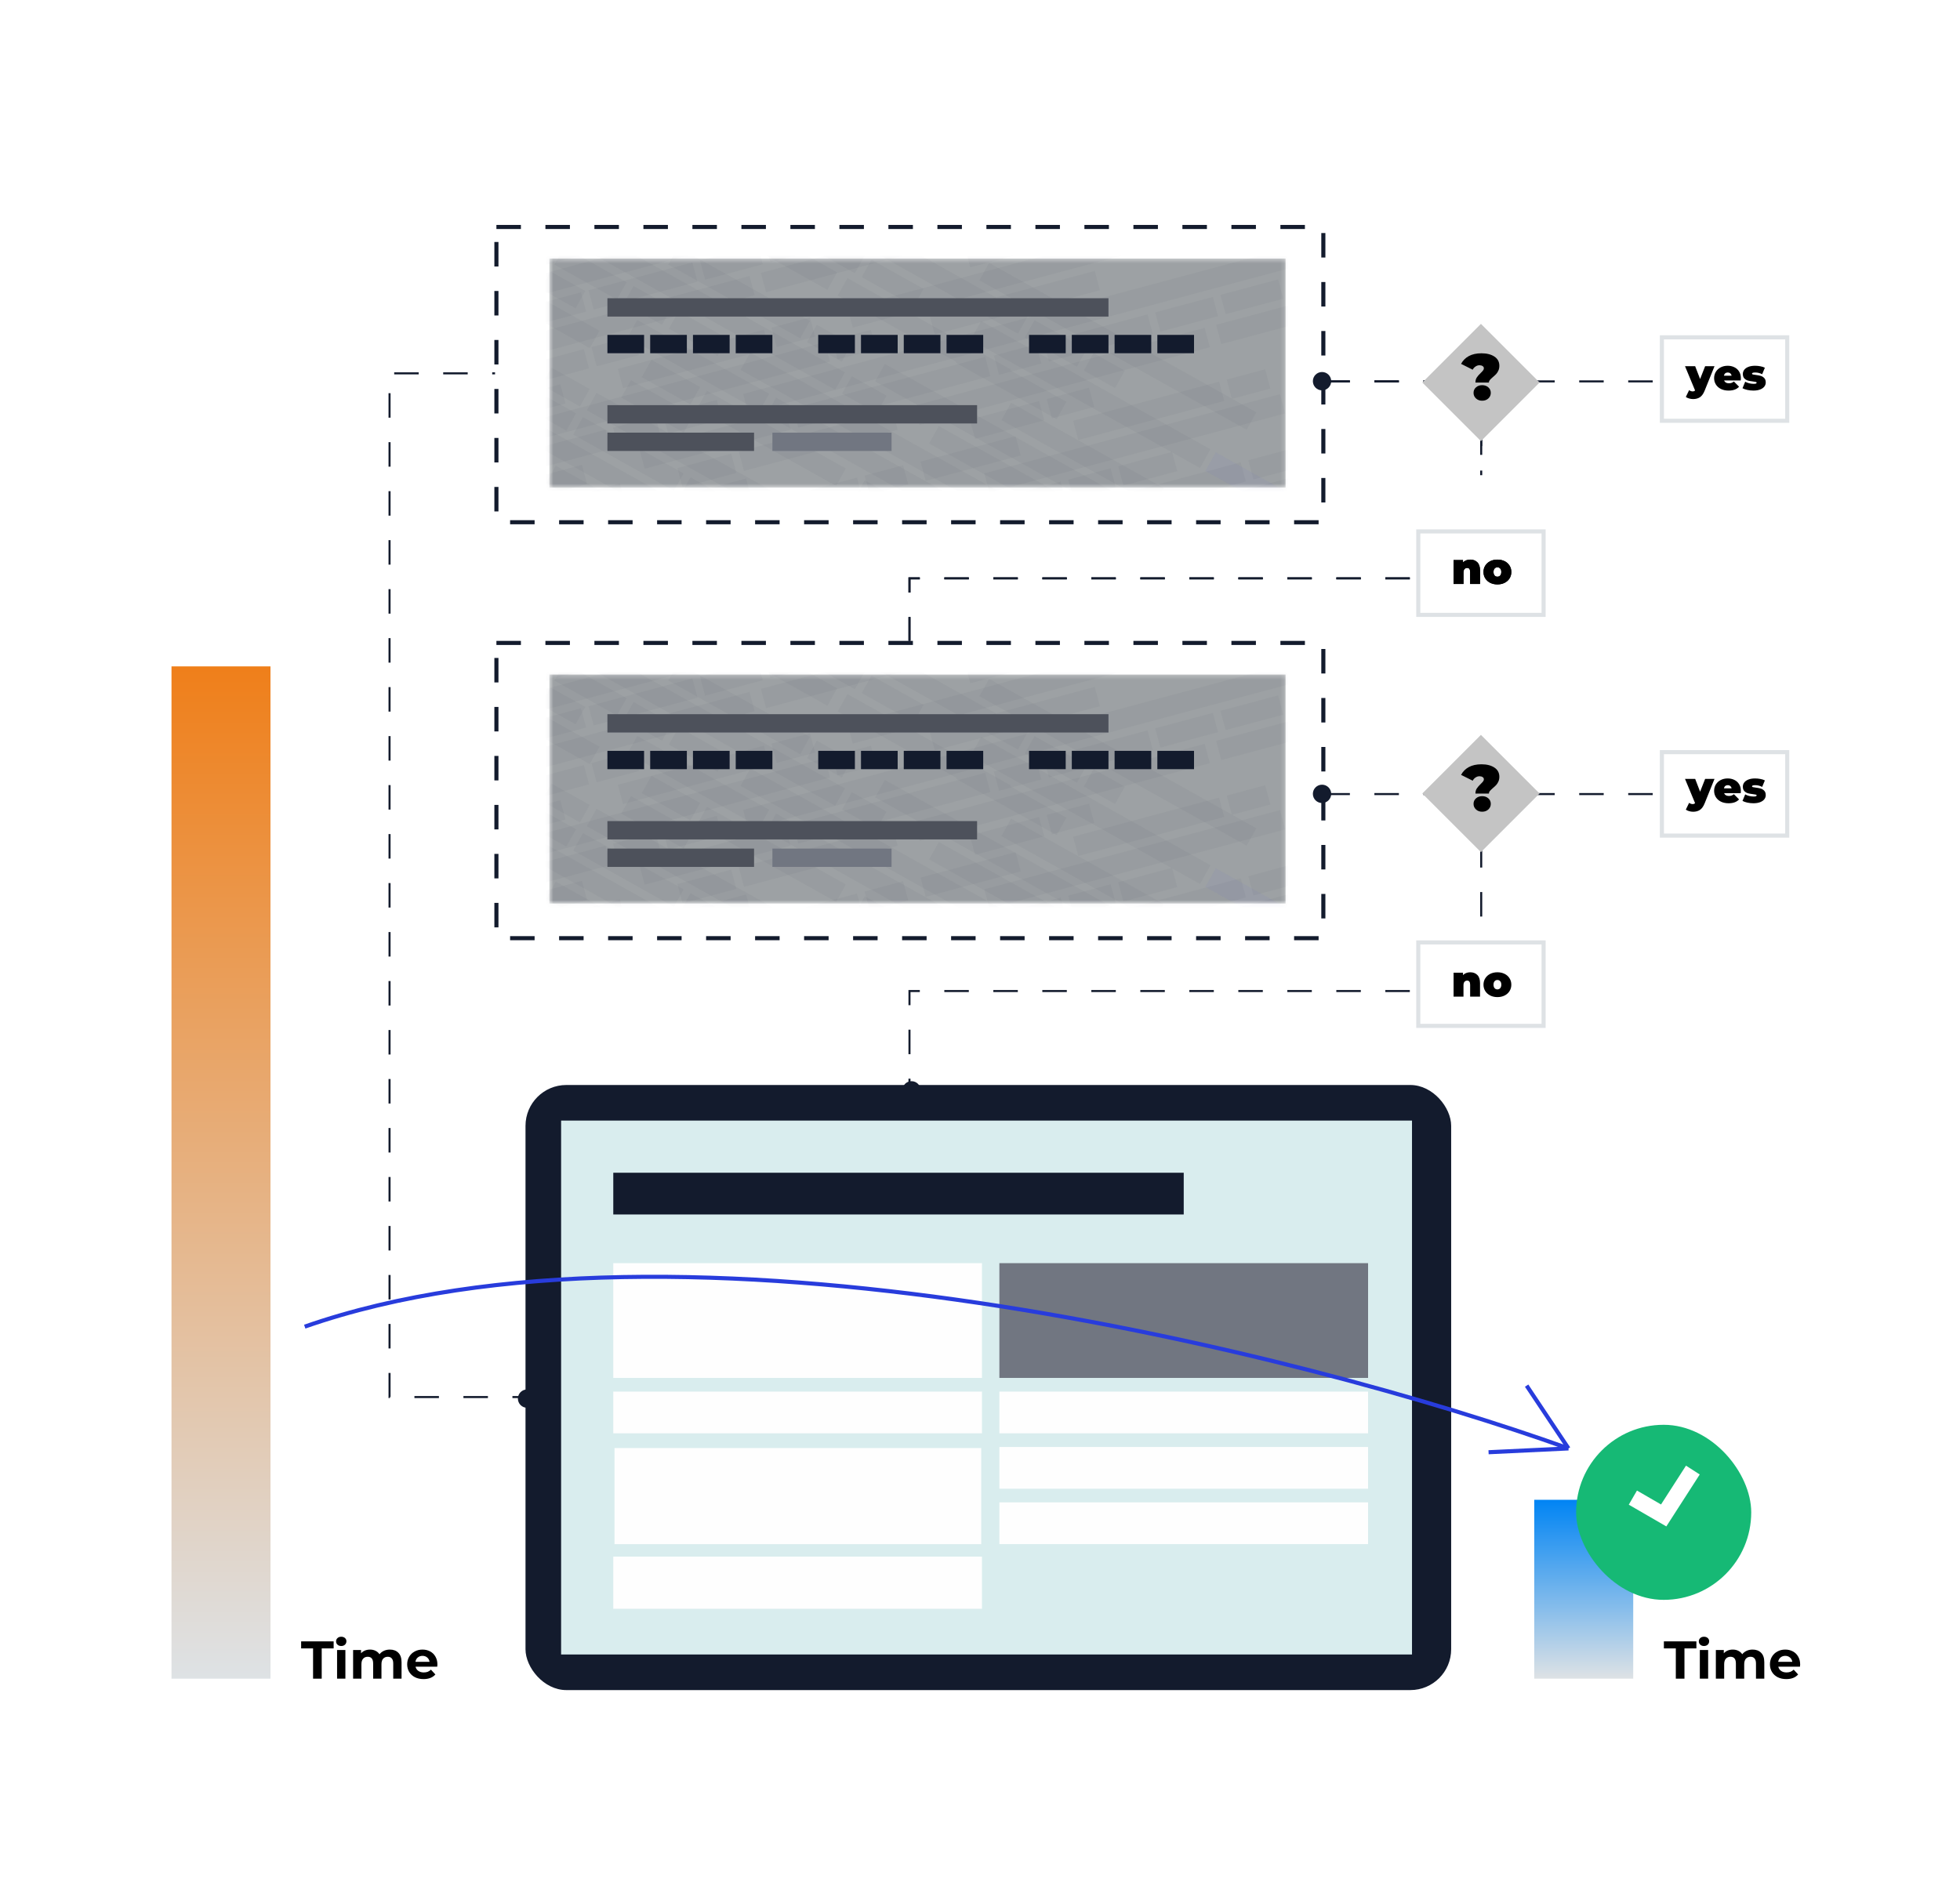 <svg width="480" height="460" viewBox="0 0 480 460" fill="none" xmlns="http://www.w3.org/2000/svg">
<rect x="42" y="163.235" width="24.238" height="247.968" fill="url(#paint0_linear)"/>
<path d="M76.671 403.791H73.748V402.068H81.709V403.791H78.786V411.204H76.671V403.791Z" fill="black"/>
<path d="M82.55 404.182H84.586V411.204H82.55V404.182ZM83.568 403.203C83.194 403.203 82.889 403.095 82.655 402.877C82.42 402.66 82.302 402.39 82.302 402.068C82.302 401.746 82.42 401.476 82.655 401.259C82.889 401.041 83.194 400.933 83.568 400.933C83.942 400.933 84.247 401.037 84.482 401.246C84.717 401.455 84.834 401.716 84.834 402.029C84.834 402.368 84.717 402.651 84.482 402.877C84.247 403.095 83.942 403.203 83.568 403.203Z" fill="black"/>
<path d="M95.468 404.078C96.347 404.078 97.043 404.339 97.556 404.861C98.078 405.374 98.339 406.149 98.339 407.184V411.204H96.303V407.497C96.303 406.94 96.186 406.527 95.951 406.257C95.725 405.979 95.398 405.84 94.972 405.84C94.493 405.84 94.115 405.996 93.836 406.31C93.558 406.614 93.419 407.071 93.419 407.68V411.204H91.383V407.497C91.383 406.392 90.939 405.84 90.052 405.84C89.582 405.84 89.208 405.996 88.929 406.31C88.651 406.614 88.512 407.071 88.512 407.68V411.204H86.476V404.182H88.42V404.991C88.681 404.696 88.999 404.469 89.373 404.313C89.756 404.156 90.174 404.078 90.626 404.078C91.122 404.078 91.57 404.178 91.97 404.378C92.37 404.569 92.692 404.852 92.936 405.226C93.223 404.861 93.584 404.578 94.019 404.378C94.463 404.178 94.946 404.078 95.468 404.078Z" fill="black"/>
<path d="M107.118 407.719C107.118 407.745 107.105 407.928 107.079 408.267H101.767C101.863 408.702 102.089 409.046 102.446 409.298C102.803 409.551 103.246 409.677 103.777 409.677C104.143 409.677 104.465 409.625 104.743 409.52C105.03 409.407 105.295 409.233 105.539 408.998L106.622 410.173C105.961 410.93 104.995 411.308 103.725 411.308C102.933 411.308 102.233 411.156 101.624 410.851C101.015 410.538 100.545 410.107 100.214 409.559C99.884 409.011 99.718 408.389 99.718 407.693C99.718 407.006 99.879 406.388 100.201 405.84C100.532 405.283 100.98 404.852 101.545 404.548C102.12 404.235 102.759 404.078 103.464 404.078C104.151 404.078 104.773 404.226 105.33 404.522C105.887 404.817 106.322 405.244 106.635 405.801C106.957 406.349 107.118 406.988 107.118 407.719ZM103.477 405.618C103.016 405.618 102.629 405.748 102.315 406.009C102.002 406.27 101.811 406.627 101.741 407.08H105.2C105.13 406.636 104.939 406.284 104.625 406.022C104.312 405.753 103.929 405.618 103.477 405.618Z" fill="black"/>
<rect x="375.734" y="367.389" width="24.238" height="43.814" fill="url(#paint1_linear)"/>
<g filter="url(#filter0_d)">
<rect x="385.99" y="345.016" width="42.882" height="42.882" rx="21.441" fill="#16B975"/>
</g>
<path d="M399.887 366.853L407.431 371.221L414.578 360.104" stroke="white" stroke-width="4"/>
<path d="M410.406 403.79H407.482V402.067H415.444V403.79H412.52V411.203H410.406V403.79Z" fill="black"/>
<path d="M416.285 404.181H418.321V411.203H416.285V404.181ZM417.303 403.203C416.928 403.203 416.624 403.094 416.389 402.876C416.154 402.659 416.037 402.389 416.037 402.067C416.037 401.745 416.154 401.475 416.389 401.258C416.624 401.04 416.928 400.932 417.303 400.932C417.677 400.932 417.981 401.036 418.216 401.245C418.451 401.454 418.568 401.715 418.568 402.028C418.568 402.367 418.451 402.65 418.216 402.876C417.981 403.094 417.677 403.203 417.303 403.203Z" fill="black"/>
<path d="M429.202 404.077C430.081 404.077 430.777 404.338 431.29 404.86C431.812 405.373 432.073 406.148 432.073 407.183V411.203H430.037V407.496C430.037 406.939 429.92 406.526 429.685 406.256C429.459 405.978 429.133 405.839 428.706 405.839C428.228 405.839 427.849 405.995 427.571 406.309C427.292 406.613 427.153 407.07 427.153 407.679V411.203H425.117V407.496C425.117 406.391 424.673 405.839 423.786 405.839C423.316 405.839 422.942 405.995 422.664 406.309C422.385 406.613 422.246 407.07 422.246 407.679V411.203H420.21V404.181H422.155V404.99C422.416 404.695 422.733 404.468 423.107 404.312C423.49 404.155 423.908 404.077 424.36 404.077C424.856 404.077 425.304 404.177 425.705 404.377C426.105 404.569 426.427 404.851 426.67 405.225C426.957 404.86 427.318 404.577 427.754 404.377C428.197 404.177 428.68 404.077 429.202 404.077Z" fill="black"/>
<path d="M440.853 407.718C440.853 407.744 440.84 407.927 440.813 408.266H435.502C435.597 408.701 435.824 409.045 436.18 409.297C436.537 409.55 436.981 409.676 437.512 409.676C437.877 409.676 438.199 409.624 438.477 409.519C438.764 409.406 439.03 409.232 439.273 408.997L440.357 410.172C439.695 410.929 438.73 411.307 437.459 411.307C436.668 411.307 435.967 411.155 435.358 410.85C434.749 410.537 434.279 410.106 433.949 409.558C433.618 409.01 433.453 408.388 433.453 407.692C433.453 407.005 433.614 406.387 433.936 405.839C434.266 405.282 434.714 404.851 435.28 404.547C435.854 404.234 436.494 404.077 437.198 404.077C437.886 404.077 438.508 404.225 439.065 404.521C439.621 404.816 440.056 405.243 440.37 405.8C440.692 406.348 440.853 406.987 440.853 407.718ZM437.211 405.617C436.75 405.617 436.363 405.747 436.05 406.008C435.737 406.269 435.545 406.626 435.476 407.079H438.934C438.864 406.635 438.673 406.283 438.36 406.022C438.047 405.752 437.664 405.617 437.211 405.617Z" fill="black"/>
<rect x="128.695" y="265.778" width="226.692" height="148.222" rx="10" fill="#131B2D"/>
<rect x="137.414" y="274.496" width="208.382" height="130.784" fill="#D9EDEE"/>
<rect x="150.191" y="287.273" width="139.7" height="10.222" fill="#131B2D"/>
<rect x="150.191" y="309.422" width="90.294" height="28.11" fill="#FEFEFE"/>
<rect x="150.191" y="340.881" width="90.294" height="10.222" fill="#FEFEFE"/>
<rect x="150.494" y="354.712" width="89.805" height="23.541" fill="#FEFEFE"/>
<rect x="150.191" y="381.306" width="90.294" height="12.777" fill="#FEFEFE"/>
<rect x="244.746" y="340.881" width="90.294" height="10.222" fill="#FEFEFE"/>
<rect x="244.746" y="354.449" width="90.294" height="10.222" fill="#FEFEFE"/>
<rect x="244.746" y="368.018" width="90.294" height="10.222" fill="#FEFEFE"/>
<rect x="244.746" y="309.422" width="90.294" height="28.11" fill="#717681"/>
<path d="M74.627 324.973C166.357 292.905 319.177 331.499 384.121 354.804M384.121 354.804L373.867 339.422M384.121 354.804L364.545 355.736" stroke="#283CDC"/>
<mask id="mask0" mask-type="alpha" maskUnits="userSpaceOnUse" x="134" y="63" width="181" height="57">
<rect x="134.539" y="63.329" width="180.319" height="56.116" fill="#9DA1A4"/>
</mask>
<g mask="url(#mask0)">
<rect x="134.539" y="63.329" width="180.319" height="56.116" fill="#9DA1A4"/>
<g opacity="0.04">
<rect x="116.174" y="64.497" width="41.864" height="4.868" transform="rotate(-15 116.174 64.497)" fill="#131B2D"/>
<rect x="117.941" y="71.079" width="101.252" height="4.868" transform="rotate(-15 117.941 71.079)" fill="#131B2D"/>
<rect x="124.287" y="83.489" width="61.335" height="4.868" transform="rotate(-15 124.287 83.489)" fill="#131B2D"/>
<rect x="129.578" y="103.237" width="74.965" height="4.868" transform="rotate(-15 129.578 103.237)" fill="#131B2D"/>
<rect x="126.051" y="90.071" width="17.524" height="4.868" transform="rotate(-15 126.051 90.071)" fill="#131B2D"/>
<rect x="131.346" y="109.821" width="17.524" height="4.868" transform="rotate(-15 131.346 109.821)" fill="#131B2D"/>
<rect x="134.873" y="122.986" width="17.524" height="4.868" transform="rotate(-15 134.873 122.986)" fill="#131B2D"/>
<rect x="127.816" y="96.655" width="9.736" height="4.868" transform="rotate(-15 127.816 96.655)" fill="#131B2D"/>
<rect x="133.105" y="116.403" width="9.736" height="4.868" transform="rotate(-15 133.105 116.403)" fill="#131B2D"/>
<rect x="144.861" y="85.032" width="10.709" height="4.868" transform="rotate(-15 144.861 85.032)" fill="#131B2D"/>
<rect x="150.15" y="104.781" width="10.709" height="4.868" transform="rotate(-15 150.15 104.781)" fill="#131B2D"/>
<rect x="151.326" y="90.356" width="36.996" height="4.868" transform="rotate(-15 151.326 90.356)" fill="#131B2D"/>
<rect x="161.91" y="129.852" width="49.652" height="4.868" transform="rotate(-15 161.91 129.852)" fill="#131B2D"/>
<rect x="156.619" y="110.104" width="36.996" height="4.868" transform="rotate(-15 156.619 110.104)" fill="#131B2D"/>
<rect x="188.945" y="80.275" width="9.736" height="4.868" transform="rotate(-15 188.945 80.275)" fill="#131B2D"/>
<rect x="211.752" y="116.497" width="9.736" height="4.868" transform="rotate(-15 211.752 116.497)" fill="#131B2D"/>
<rect x="203.871" y="83.331" width="9.736" height="4.868" transform="rotate(-15 203.871 83.331)" fill="#131B2D"/>
<rect x="165.787" y="121.758" width="17.524" height="4.868" transform="rotate(-15 165.787 121.758)" fill="#131B2D"/>
<rect x="194.234" y="100.024" width="48.679" height="4.868" transform="rotate(-15 194.234 100.024)" fill="#131B2D"/>
<rect x="162.377" y="101.505" width="13.63" height="4.868" transform="rotate(-15 162.377 101.505)" fill="#131B2D"/>
<rect x="165.904" y="114.67" width="13.63" height="4.868" transform="rotate(-15 165.904 114.67)" fill="#131B2D"/>
<rect x="180.951" y="110.638" width="38.943" height="4.868" transform="rotate(-15 180.951 110.638)" fill="#131B2D"/>
<rect x="186.354" y="66.858" width="45.758" height="4.868" transform="rotate(-15 186.354 66.858)" fill="#131B2D"/>
<rect x="131.93" y="74.387" width="10.709" height="4.868" transform="rotate(-15 131.93 74.387)" fill="#131B2D"/>
<rect x="144.152" y="71.111" width="26.287" height="4.868" transform="rotate(-15 144.152 71.111)" fill="#131B2D"/>
<rect x="171.426" y="63.804" width="14.604" height="4.868" transform="rotate(-15 171.426 63.804)" fill="#131B2D"/>
<rect x="187.414" y="59.52" width="14.604" height="4.868" transform="rotate(-15 187.414 59.52)" fill="#131B2D"/>
<rect x="227.66" y="77.216" width="41.864" height="4.868" transform="rotate(-15 227.66 77.216)" fill="#131B2D"/>
<rect x="182.006" y="96.505" width="150.348" height="4.868" transform="rotate(-15 182.006 96.505)" fill="#131B2D"/>
<rect x="223.922" y="99.384" width="73.608" height="4.868" transform="rotate(-15 223.922 99.384)" fill="#131B2D"/>
<rect x="241.066" y="115.957" width="74.965" height="4.868" transform="rotate(-15 241.066 115.957)" fill="#131B2D"/>
<rect x="237.537" y="102.791" width="17.524" height="4.868" transform="rotate(-15 237.537 102.791)" fill="#131B2D"/>
<rect x="242.83" y="122.54" width="17.524" height="4.868" transform="rotate(-15 242.83 122.54)" fill="#131B2D"/>
<rect x="225.449" y="113.086" width="24.079" height="4.868" transform="rotate(-15 225.449 113.086)" fill="#131B2D"/>
<rect x="256.348" y="97.751" width="10.709" height="4.868" transform="rotate(-15 256.348 97.751)" fill="#131B2D"/>
<rect x="261.641" y="117.5" width="10.709" height="4.868" transform="rotate(-15 261.641 117.5)" fill="#131B2D"/>
<rect x="262.811" y="103.075" width="36.996" height="4.868" transform="rotate(-15 262.811 103.075)" fill="#131B2D"/>
<rect x="268.105" y="122.823" width="36.996" height="4.868" transform="rotate(-15 268.105 122.823)" fill="#131B2D"/>
<rect x="300.43" y="92.995" width="9.736" height="4.868" transform="rotate(-15 300.43 92.995)" fill="#131B2D"/>
<rect x="305.721" y="112.743" width="48.679" height="4.868" transform="rotate(-15 305.721 112.743)" fill="#131B2D"/>
<rect x="273.865" y="114.225" width="13.63" height="4.868" transform="rotate(-15 273.865 114.225)" fill="#131B2D"/>
<rect x="292.438" y="123.357" width="38.943" height="4.868" transform="rotate(-15 292.438 123.357)" fill="#131B2D"/>
<rect x="297.844" y="79.578" width="45.758" height="4.868" transform="rotate(-15 297.844 79.578)" fill="#131B2D"/>
<rect x="243.416" y="87.106" width="10.709" height="4.868" transform="rotate(-15 243.416 87.106)" fill="#131B2D"/>
<rect x="255.641" y="83.83" width="26.287" height="4.868" transform="rotate(-15 255.641 83.83)" fill="#131B2D"/>
<rect x="282.91" y="76.523" width="14.604" height="4.868" transform="rotate(-15 282.91 76.523)" fill="#131B2D"/>
<rect x="298.898" y="72.239" width="14.604" height="4.868" transform="rotate(-15 298.898 72.239)" fill="#131B2D"/>
<rect x="236.359" y="60.774" width="42.837" height="4.868" transform="rotate(-15 236.359 60.774)" fill="#131B2D"/>
<rect x="207.578" y="75.54" width="68.617" height="4.868" transform="rotate(-15 207.578 75.54)" fill="#131B2D"/>
</g>
<g opacity="0.04">
<rect x="155.572" y="23.456" width="101.252" height="4.868" transform="rotate(29.221 155.572 23.456)" fill="#131B2D"/>
<rect x="151.463" y="36.778" width="61.335" height="4.868" transform="rotate(29.221 151.463 36.778)" fill="#131B2D"/>
<rect x="141.48" y="54.621" width="74.965" height="4.868" transform="rotate(29.221 141.48 54.621)" fill="#131B2D"/>
<rect x="118.195" y="96.256" width="85.675" height="4.868" transform="rotate(29.221 118.195 96.256)" fill="#131B2D"/>
<rect x="138.156" y="60.57" width="17.524" height="4.868" transform="rotate(29.221 138.156 60.57)" fill="#131B2D"/>
<rect x="131.506" y="72.464" width="17.524" height="4.868" transform="rotate(29.221 131.506 72.464)" fill="#131B2D"/>
<rect x="134.83" y="66.517" width="9.736" height="4.868" transform="rotate(29.221 134.83 66.517)" fill="#131B2D"/>
<rect x="155.152" y="70.076" width="10.709" height="4.868" transform="rotate(29.221 155.152 70.076)" fill="#131B2D"/>
<rect x="135.047" y="90.064" width="10.709" height="4.868" transform="rotate(29.221 135.047 90.064)" fill="#131B2D"/>
<rect x="131.721" y="96.013" width="10.709" height="4.868" transform="rotate(29.221 131.721 96.013)" fill="#131B2D"/>
<rect x="166.055" y="60.556" width="36.996" height="4.868" transform="rotate(29.221 166.055 60.556)" fill="#131B2D"/>
<rect x="146.094" y="96.243" width="49.652" height="4.868" transform="rotate(29.221 146.094 96.243)" fill="#131B2D"/>
<rect x="142.768" y="102.192" width="28.234" height="4.868" transform="rotate(29.221 142.768 102.192)" fill="#131B2D"/>
<rect x="136.111" y="114.085" width="61.335" height="4.868" transform="rotate(29.221 136.111 114.085)" fill="#131B2D"/>
<rect x="156.074" y="78.399" width="36.996" height="4.868" transform="rotate(29.221 156.074 78.399)" fill="#131B2D"/>
<rect x="200.041" y="79.568" width="9.736" height="4.868" transform="rotate(29.221 200.041 79.568)" fill="#131B2D"/>
<rect x="169.105" y="116.925" width="9.736" height="4.868" transform="rotate(29.221 169.105 116.925)" fill="#131B2D"/>
<rect x="208.611" y="92.168" width="9.736" height="4.868" transform="rotate(29.221 208.611 92.168)" fill="#131B2D"/>
<rect x="154.516" y="93.147" width="17.524" height="4.868" transform="rotate(29.221 154.516 93.147)" fill="#131B2D"/>
<rect x="190.061" y="97.41" width="48.679" height="4.868" transform="rotate(29.221 190.061 97.41)" fill="#131B2D"/>
<rect x="166.197" y="76.255" width="13.63" height="4.868" transform="rotate(29.221 166.197 76.255)" fill="#131B2D"/>
<rect x="159.545" y="88.148" width="13.63" height="4.868" transform="rotate(29.221 159.545 88.148)" fill="#131B2D"/>
<rect x="173.139" y="95.753" width="38.943" height="4.868" transform="rotate(29.221 173.139 95.753)" fill="#131B2D"/>
<rect x="207.543" y="68.146" width="45.758" height="4.868" transform="rotate(29.221 207.543 68.146)" fill="#131B2D"/>
<rect x="198.975" y="55.545" width="14.604" height="4.868" transform="rotate(29.221 198.975 55.545)" fill="#131B2D"/>
<rect x="213.42" y="63.626" width="14.604" height="4.868" transform="rotate(29.221 213.42 63.626)" fill="#131B2D"/>
<rect x="242.242" y="64.411" width="74.965" height="4.868" transform="rotate(29.221 242.242 64.411)" fill="#131B2D"/>
<rect x="297.74" y="110.794" width="43.396" height="5.237" transform="rotate(29.221 297.74 110.794)" fill="#283CDC"/>
<rect x="240.277" y="78.651" width="64.346" height="5.237" transform="rotate(29.221 240.277 78.651)" fill="#131B2D"/>
<rect x="236.508" y="84.632" width="28.234" height="4.868" transform="rotate(29.221 236.508 84.632)" fill="#131B2D"/>
<rect x="229.924" y="104.376" width="41.864" height="4.868" transform="rotate(29.221 229.924 104.376)" fill="#131B2D"/>
<rect x="183.752" y="86.356" width="150.348" height="4.868" transform="rotate(29.221 183.752 86.356)" fill="#131B2D"/>
<rect x="211.785" y="117.654" width="73.608" height="4.868" transform="rotate(29.221 211.785 117.654)" fill="#131B2D"/>
<rect x="247.623" y="98.659" width="42.837" height="4.868" transform="rotate(29.221 247.623 98.659)" fill="#131B2D"/>
<rect x="216.703" y="89.17" width="68.617" height="4.868" transform="rotate(29.221 216.703 89.17)" fill="#131B2D"/>
<rect x="238.916" y="70.36" width="14.604" height="4.868" transform="rotate(29.221 238.916 70.36)" fill="#131B2D"/>
<rect x="253.357" y="78.439" width="14.604" height="4.868" transform="rotate(29.221 253.357 78.439)" fill="#131B2D"/>
<rect x="267.803" y="86.519" width="8.762" height="4.868" transform="rotate(29.221 267.803 86.519)" fill="#131B2D"/>
</g>
<rect x="148.754" y="73.056" width="122.707" height="4.489" fill="#4D515B"/>
<rect x="148.754" y="99.243" width="90.534" height="4.489" fill="#4D515B"/>
<rect x="148.754" y="105.978" width="35.914" height="4.489" fill="#4D515B"/>
<rect x="189.158" y="105.978" width="29.18" height="4.489" fill="#717681"/>
<rect x="148.754" y="82.035" width="8.979" height="4.489" fill="#131B2D"/>
<rect x="159.23" y="82.035" width="8.979" height="4.489" fill="#131B2D"/>
<rect x="169.707" y="82.035" width="8.979" height="4.489" fill="#131B2D"/>
<rect x="180.18" y="82.035" width="8.979" height="4.489" fill="#131B2D"/>
<rect x="200.383" y="82.035" width="8.979" height="4.489" fill="#131B2D"/>
<rect x="210.857" y="82.035" width="8.979" height="4.489" fill="#131B2D"/>
<rect x="221.332" y="82.035" width="8.979" height="4.489" fill="#131B2D"/>
<rect x="231.807" y="82.035" width="8.979" height="4.489" fill="#131B2D"/>
<rect x="252.01" y="82.035" width="8.979" height="4.489" fill="#131B2D"/>
<rect x="262.484" y="82.035" width="8.979" height="4.489" fill="#131B2D"/>
<rect x="272.961" y="82.035" width="8.979" height="4.489" fill="#131B2D"/>
<rect x="283.434" y="82.035" width="8.979" height="4.489" fill="#131B2D"/>
</g>
<mask id="mask1" mask-type="alpha" maskUnits="userSpaceOnUse" x="134" y="165" width="181" height="57">
<rect x="134.539" y="165.22" width="180.319" height="56.116" fill="#9DA1A4"/>
</mask>
<g mask="url(#mask1)">
<rect x="134.539" y="165.22" width="180.319" height="56.116" fill="#9DA1A4"/>
<g opacity="0.04">
<rect x="116.176" y="166.388" width="41.864" height="4.868" transform="rotate(-15 116.176 166.388)" fill="#131B2D"/>
<rect x="117.943" y="172.97" width="101.252" height="4.868" transform="rotate(-15 117.943 172.97)" fill="#131B2D"/>
<rect x="124.289" y="185.38" width="61.335" height="4.868" transform="rotate(-15 124.289 185.38)" fill="#131B2D"/>
<rect x="129.58" y="205.129" width="74.965" height="4.868" transform="rotate(-15 129.58 205.129)" fill="#131B2D"/>
<rect x="126.053" y="191.963" width="17.524" height="4.868" transform="rotate(-15 126.053 191.963)" fill="#131B2D"/>
<rect x="131.348" y="211.712" width="17.524" height="4.868" transform="rotate(-15 131.348 211.712)" fill="#131B2D"/>
<rect x="134.873" y="224.876" width="17.524" height="4.868" transform="rotate(-15 134.873 224.876)" fill="#131B2D"/>
<rect x="127.818" y="198.547" width="9.736" height="4.868" transform="rotate(-15 127.818 198.547)" fill="#131B2D"/>
<rect x="133.107" y="218.294" width="9.736" height="4.868" transform="rotate(-15 133.107 218.294)" fill="#131B2D"/>
<rect x="144.863" y="186.923" width="10.709" height="4.868" transform="rotate(-15 144.863 186.923)" fill="#131B2D"/>
<rect x="150.152" y="206.672" width="10.709" height="4.868" transform="rotate(-15 150.152 206.672)" fill="#131B2D"/>
<rect x="151.328" y="192.247" width="36.996" height="4.868" transform="rotate(-15 151.328 192.247)" fill="#131B2D"/>
<rect x="161.912" y="231.744" width="49.652" height="4.868" transform="rotate(-15 161.912 231.744)" fill="#131B2D"/>
<rect x="156.621" y="211.995" width="36.996" height="4.868" transform="rotate(-15 156.621 211.995)" fill="#131B2D"/>
<rect x="188.947" y="182.167" width="9.736" height="4.868" transform="rotate(-15 188.947 182.167)" fill="#131B2D"/>
<rect x="211.754" y="218.388" width="9.736" height="4.868" transform="rotate(-15 211.754 218.388)" fill="#131B2D"/>
<rect x="203.873" y="185.222" width="9.736" height="4.868" transform="rotate(-15 203.873 185.222)" fill="#131B2D"/>
<rect x="165.789" y="223.649" width="17.524" height="4.868" transform="rotate(-15 165.789 223.649)" fill="#131B2D"/>
<rect x="194.236" y="201.916" width="48.679" height="4.868" transform="rotate(-15 194.236 201.916)" fill="#131B2D"/>
<rect x="162.379" y="203.397" width="13.63" height="4.868" transform="rotate(-15 162.379 203.397)" fill="#131B2D"/>
<rect x="165.906" y="216.561" width="13.63" height="4.868" transform="rotate(-15 165.906 216.561)" fill="#131B2D"/>
<rect x="180.953" y="212.53" width="38.943" height="4.868" transform="rotate(-15 180.953 212.53)" fill="#131B2D"/>
<rect x="186.355" y="168.75" width="45.758" height="4.868" transform="rotate(-15 186.355 168.75)" fill="#131B2D"/>
<rect x="131.93" y="176.278" width="10.709" height="4.868" transform="rotate(-15 131.93 176.278)" fill="#131B2D"/>
<rect x="144.154" y="173.002" width="26.287" height="4.868" transform="rotate(-15 144.154 173.002)" fill="#131B2D"/>
<rect x="171.428" y="165.695" width="14.604" height="4.868" transform="rotate(-15 171.428 165.695)" fill="#131B2D"/>
<rect x="187.416" y="161.412" width="14.604" height="4.868" transform="rotate(-15 187.416 161.412)" fill="#131B2D"/>
<rect x="227.662" y="179.107" width="41.864" height="4.868" transform="rotate(-15 227.662 179.107)" fill="#131B2D"/>
<rect x="182.004" y="198.396" width="150.348" height="4.868" transform="rotate(-15 182.004 198.396)" fill="#131B2D"/>
<rect x="223.922" y="201.276" width="73.608" height="4.868" transform="rotate(-15 223.922 201.276)" fill="#131B2D"/>
<rect x="241.064" y="217.847" width="74.965" height="4.868" transform="rotate(-15 241.064 217.847)" fill="#131B2D"/>
<rect x="237.539" y="204.682" width="17.524" height="4.868" transform="rotate(-15 237.539 204.682)" fill="#131B2D"/>
<rect x="242.832" y="224.432" width="17.524" height="4.868" transform="rotate(-15 242.832 224.432)" fill="#131B2D"/>
<rect x="225.451" y="214.978" width="24.079" height="4.868" transform="rotate(-15 225.451 214.978)" fill="#131B2D"/>
<rect x="256.348" y="199.642" width="10.709" height="4.868" transform="rotate(-15 256.348 199.642)" fill="#131B2D"/>
<rect x="261.643" y="219.392" width="10.709" height="4.868" transform="rotate(-15 261.643 219.392)" fill="#131B2D"/>
<rect x="262.812" y="204.965" width="36.996" height="4.868" transform="rotate(-15 262.812 204.965)" fill="#131B2D"/>
<rect x="268.105" y="224.713" width="36.996" height="4.868" transform="rotate(-15 268.105 224.713)" fill="#131B2D"/>
<rect x="300.432" y="194.886" width="9.736" height="4.868" transform="rotate(-15 300.432 194.886)" fill="#131B2D"/>
<rect x="305.721" y="214.635" width="48.679" height="4.868" transform="rotate(-15 305.721 214.635)" fill="#131B2D"/>
<rect x="273.863" y="216.116" width="13.63" height="4.868" transform="rotate(-15 273.863 216.116)" fill="#131B2D"/>
<rect x="292.438" y="225.249" width="38.943" height="4.868" transform="rotate(-15 292.438 225.249)" fill="#131B2D"/>
<rect x="297.84" y="181.469" width="45.758" height="4.868" transform="rotate(-15 297.84 181.469)" fill="#131B2D"/>
<rect x="243.416" y="188.998" width="10.709" height="4.868" transform="rotate(-15 243.416 188.998)" fill="#131B2D"/>
<rect x="255.641" y="185.721" width="26.287" height="4.868" transform="rotate(-15 255.641 185.721)" fill="#131B2D"/>
<rect x="282.912" y="178.415" width="14.604" height="4.868" transform="rotate(-15 282.912 178.415)" fill="#131B2D"/>
<rect x="298.9" y="174.13" width="14.604" height="4.868" transform="rotate(-15 298.9 174.13)" fill="#131B2D"/>
<rect x="236.361" y="162.666" width="42.837" height="4.868" transform="rotate(-15 236.361 162.666)" fill="#131B2D"/>
<rect x="207.58" y="177.432" width="68.617" height="4.868" transform="rotate(-15 207.58 177.432)" fill="#131B2D"/>
</g>
<g opacity="0.04">
<rect x="155.576" y="125.348" width="101.252" height="4.868" transform="rotate(29.221 155.576 125.348)" fill="#131B2D"/>
<rect x="151.469" y="138.669" width="61.335" height="4.868" transform="rotate(29.221 151.469 138.669)" fill="#131B2D"/>
<rect x="141.488" y="156.512" width="74.965" height="4.868" transform="rotate(29.221 141.488 156.512)" fill="#131B2D"/>
<rect x="118.201" y="198.147" width="85.675" height="4.868" transform="rotate(29.221 118.201 198.147)" fill="#131B2D"/>
<rect x="138.16" y="162.461" width="17.524" height="4.868" transform="rotate(29.221 138.16 162.461)" fill="#131B2D"/>
<rect x="131.508" y="174.355" width="17.524" height="4.868" transform="rotate(29.221 131.508 174.355)" fill="#131B2D"/>
<rect x="134.834" y="168.408" width="9.736" height="4.868" transform="rotate(29.221 134.834 168.408)" fill="#131B2D"/>
<rect x="155.158" y="171.967" width="10.709" height="4.868" transform="rotate(29.221 155.158 171.967)" fill="#131B2D"/>
<rect x="135.051" y="191.955" width="10.709" height="4.868" transform="rotate(29.221 135.051 191.955)" fill="#131B2D"/>
<rect x="131.725" y="197.904" width="10.709" height="4.868" transform="rotate(29.221 131.725 197.904)" fill="#131B2D"/>
<rect x="166.061" y="162.448" width="36.996" height="4.868" transform="rotate(29.221 166.061 162.448)" fill="#131B2D"/>
<rect x="146.096" y="198.134" width="49.652" height="4.868" transform="rotate(29.221 146.096 198.134)" fill="#131B2D"/>
<rect x="142.771" y="204.083" width="28.234" height="4.868" transform="rotate(29.221 142.771 204.083)" fill="#131B2D"/>
<rect x="136.117" y="215.978" width="61.335" height="4.868" transform="rotate(29.221 136.117 215.978)" fill="#131B2D"/>
<rect x="156.078" y="180.291" width="36.996" height="4.868" transform="rotate(29.221 156.078 180.291)" fill="#131B2D"/>
<rect x="200.047" y="181.458" width="9.736" height="4.868" transform="rotate(29.221 200.047 181.458)" fill="#131B2D"/>
<rect x="169.109" y="218.815" width="9.736" height="4.868" transform="rotate(29.221 169.109 218.815)" fill="#131B2D"/>
<rect x="208.613" y="194.06" width="9.736" height="4.868" transform="rotate(29.221 208.613 194.06)" fill="#131B2D"/>
<rect x="154.52" y="195.038" width="17.524" height="4.868" transform="rotate(29.221 154.52 195.038)" fill="#131B2D"/>
<rect x="190.064" y="199.302" width="48.679" height="4.868" transform="rotate(29.221 190.064 199.302)" fill="#131B2D"/>
<rect x="166.201" y="178.146" width="13.63" height="4.868" transform="rotate(29.221 166.201 178.146)" fill="#131B2D"/>
<rect x="159.549" y="190.04" width="13.63" height="4.868" transform="rotate(29.221 159.549 190.04)" fill="#131B2D"/>
<rect x="173.143" y="197.645" width="38.943" height="4.868" transform="rotate(29.221 173.143 197.645)" fill="#131B2D"/>
<rect x="207.549" y="170.038" width="45.758" height="4.868" transform="rotate(29.221 207.549 170.038)" fill="#131B2D"/>
<rect x="198.979" y="157.436" width="14.604" height="4.868" transform="rotate(29.221 198.979 157.436)" fill="#131B2D"/>
<rect x="213.426" y="165.517" width="14.604" height="4.868" transform="rotate(29.221 213.426 165.517)" fill="#131B2D"/>
<rect x="242.244" y="166.303" width="74.965" height="4.868" transform="rotate(29.221 242.244 166.303)" fill="#131B2D"/>
<rect x="297.742" y="212.685" width="43.396" height="5.237" transform="rotate(29.221 297.742 212.685)" fill="#283CDC"/>
<rect x="240.279" y="180.543" width="64.346" height="5.237" transform="rotate(29.221 240.279 180.543)" fill="#131B2D"/>
<rect x="236.51" y="186.523" width="28.234" height="4.868" transform="rotate(29.221 236.51 186.523)" fill="#131B2D"/>
<rect x="229.926" y="206.268" width="41.864" height="4.868" transform="rotate(29.221 229.926 206.268)" fill="#131B2D"/>
<rect x="183.754" y="188.248" width="150.348" height="4.868" transform="rotate(29.221 183.754 188.248)" fill="#131B2D"/>
<rect x="211.787" y="219.544" width="73.608" height="4.868" transform="rotate(29.221 211.787 219.544)" fill="#131B2D"/>
<rect x="247.625" y="200.55" width="42.837" height="4.868" transform="rotate(29.221 247.625 200.55)" fill="#131B2D"/>
<rect x="216.705" y="191.062" width="68.617" height="4.868" transform="rotate(29.221 216.705 191.062)" fill="#131B2D"/>
<rect x="238.918" y="172.251" width="14.604" height="4.868" transform="rotate(29.221 238.918 172.251)" fill="#131B2D"/>
<rect x="253.359" y="180.331" width="14.604" height="4.868" transform="rotate(29.221 253.359 180.331)" fill="#131B2D"/>
<rect x="267.805" y="188.41" width="8.762" height="4.868" transform="rotate(29.221 267.805 188.41)" fill="#131B2D"/>
</g>
<rect x="148.754" y="174.946" width="122.707" height="4.489" fill="#4D515B"/>
<rect x="148.754" y="201.134" width="90.534" height="4.489" fill="#4D515B"/>
<rect x="148.754" y="207.868" width="35.914" height="4.489" fill="#4D515B"/>
<rect x="189.158" y="207.868" width="29.18" height="4.489" fill="#717681"/>
<rect x="148.754" y="183.926" width="8.979" height="4.489" fill="#131B2D"/>
<rect x="159.23" y="183.926" width="8.979" height="4.489" fill="#131B2D"/>
<rect x="169.707" y="183.926" width="8.979" height="4.489" fill="#131B2D"/>
<rect x="180.18" y="183.926" width="8.979" height="4.489" fill="#131B2D"/>
<rect x="200.383" y="183.926" width="8.979" height="4.489" fill="#131B2D"/>
<rect x="210.857" y="183.926" width="8.979" height="4.489" fill="#131B2D"/>
<rect x="221.332" y="183.926" width="8.979" height="4.489" fill="#131B2D"/>
<rect x="231.807" y="183.926" width="8.979" height="4.489" fill="#131B2D"/>
<rect x="252.01" y="183.926" width="8.979" height="4.489" fill="#131B2D"/>
<rect x="262.484" y="183.926" width="8.979" height="4.489" fill="#131B2D"/>
<rect x="272.961" y="183.926" width="8.979" height="4.489" fill="#131B2D"/>
<rect x="283.434" y="183.926" width="8.979" height="4.489" fill="#131B2D"/>
</g>
<path d="M131.492 342.22H95.398V91.455H121.238" stroke="#131B2D" stroke-width="0.5" stroke-dasharray="6 6"/>
<circle cx="129.077" cy="342.6" r="2.245" fill="#131B2D"/>
<circle cx="223.229" cy="267.09" r="2.245" fill="#131B2D"/>
<rect x="121.57" y="55.599" width="202.514" height="72.325" stroke="#131B2D" stroke-dasharray="6 6"/>
<rect x="121.57" y="157.49" width="202.514" height="72.325" stroke="#131B2D" stroke-dasharray="6 6"/>
<circle cx="323.764" cy="93.373" r="2.245" fill="#131B2D"/>
<circle cx="323.764" cy="194.462" r="2.245" fill="#131B2D"/>
<path d="M360.055 137.078C360.777 137.078 361.356 137.296 361.792 137.732C362.235 138.168 362.456 138.825 362.456 139.704V143.05H360.033V140.123C360.033 139.451 359.794 139.115 359.315 139.115C359.043 139.115 358.822 139.211 358.65 139.404C358.486 139.59 358.404 139.887 358.404 140.294V143.05H355.98V137.185H358.286V137.764C358.514 137.535 358.779 137.364 359.079 137.249C359.379 137.135 359.704 137.078 360.055 137.078Z" fill="black"/>
<path d="M366.712 143.157C366.061 143.157 365.475 143.028 364.954 142.771C364.439 142.506 364.035 142.145 363.742 141.688C363.449 141.223 363.302 140.698 363.302 140.112C363.302 139.526 363.449 139.004 363.742 138.547C364.035 138.082 364.439 137.721 364.954 137.464C365.475 137.206 366.061 137.078 366.712 137.078C367.37 137.078 367.956 137.206 368.47 137.464C368.992 137.721 369.396 138.082 369.682 138.547C369.975 139.004 370.121 139.526 370.121 140.112C370.121 140.698 369.975 141.223 369.682 141.688C369.396 142.145 368.992 142.506 368.47 142.771C367.956 143.028 367.37 143.157 366.712 143.157ZM366.712 141.27C366.991 141.27 367.219 141.17 367.398 140.97C367.577 140.762 367.666 140.476 367.666 140.112C367.666 139.747 367.577 139.465 367.398 139.265C367.219 139.065 366.991 138.965 366.712 138.965C366.433 138.965 366.204 139.065 366.026 139.265C365.847 139.465 365.758 139.747 365.758 140.112C365.758 140.476 365.847 140.762 366.026 140.97C366.204 141.17 366.433 141.27 366.712 141.27Z" fill="black"/>
<path d="M324.585 93.425H362.744M362.744 93.425H406.52M362.744 93.425V116.4M345.262 141.673H222.729V156.989" stroke="#131B2D" stroke-width="0.5" stroke-dasharray="6 6"/>
<path d="M419.881 89.704L417.468 95.687C417.161 96.451 416.779 96.987 416.321 97.295C415.864 97.602 415.303 97.756 414.638 97.756C414.309 97.756 413.977 97.706 413.641 97.606C413.312 97.513 413.051 97.388 412.858 97.231L413.662 95.569C413.784 95.662 413.919 95.737 414.07 95.794C414.227 95.851 414.377 95.88 414.52 95.88C414.784 95.88 414.984 95.801 415.12 95.644L412.654 89.704H415.142L416.353 92.845L417.586 89.704H419.881Z" fill="black"/>
<path d="M426.334 92.631C426.334 92.667 426.323 92.856 426.302 93.199H422.228C422.314 93.421 422.456 93.592 422.657 93.714C422.857 93.828 423.107 93.885 423.407 93.885C423.664 93.885 423.879 93.853 424.05 93.789C424.229 93.725 424.422 93.614 424.629 93.457L425.895 94.732C425.323 95.361 424.469 95.676 423.332 95.676C422.624 95.676 422.003 95.547 421.466 95.29C420.93 95.025 420.516 94.661 420.223 94.196C419.93 93.732 419.783 93.21 419.783 92.631C419.783 92.045 419.926 91.523 420.212 91.066C420.505 90.601 420.902 90.24 421.402 89.983C421.91 89.725 422.478 89.597 423.107 89.597C423.7 89.597 424.24 89.715 424.726 89.951C425.219 90.186 425.609 90.533 425.895 90.99C426.188 91.448 426.334 91.995 426.334 92.631ZM423.128 91.248C422.878 91.248 422.671 91.316 422.506 91.451C422.342 91.587 422.235 91.78 422.185 92.031H424.072C424.022 91.787 423.915 91.598 423.75 91.462C423.586 91.319 423.379 91.248 423.128 91.248Z" fill="black"/>
<path d="M429.393 95.676C428.893 95.676 428.4 95.622 427.914 95.515C427.428 95.408 427.034 95.268 426.734 95.097L427.399 93.499C427.671 93.664 427.992 93.792 428.364 93.885C428.736 93.978 429.097 94.025 429.447 94.025C429.726 94.025 429.919 94.003 430.026 93.96C430.14 93.91 430.197 93.839 430.197 93.746C430.197 93.653 430.126 93.589 429.983 93.553C429.847 93.517 429.622 93.481 429.307 93.446C428.829 93.389 428.421 93.317 428.085 93.231C427.749 93.138 427.453 92.963 427.195 92.706C426.945 92.449 426.82 92.081 426.82 91.602C426.82 91.223 426.934 90.883 427.163 90.583C427.392 90.283 427.731 90.043 428.182 89.865C428.639 89.686 429.186 89.597 429.822 89.597C430.265 89.597 430.698 89.64 431.119 89.725C431.548 89.804 431.913 89.922 432.213 90.079L431.548 91.677C431.034 91.391 430.469 91.248 429.854 91.248C429.325 91.248 429.061 91.341 429.061 91.527C429.061 91.62 429.132 91.687 429.275 91.73C429.418 91.766 429.643 91.802 429.951 91.838C430.43 91.895 430.834 91.97 431.162 92.063C431.498 92.156 431.791 92.331 432.041 92.588C432.299 92.845 432.427 93.213 432.427 93.692C432.427 94.057 432.313 94.389 432.084 94.689C431.856 94.99 431.513 95.229 431.055 95.408C430.598 95.587 430.044 95.676 429.393 95.676Z" fill="black"/>
<path d="M419.881 190.793L417.468 196.776C417.161 197.541 416.779 198.077 416.321 198.384C415.864 198.692 415.303 198.845 414.638 198.845C414.309 198.845 413.977 198.795 413.641 198.695C413.312 198.602 413.051 198.477 412.858 198.32L413.662 196.658C413.784 196.751 413.919 196.826 414.07 196.883C414.227 196.94 414.377 196.969 414.52 196.969C414.784 196.969 414.984 196.89 415.12 196.733L412.654 190.793H415.142L416.353 193.935L417.586 190.793H419.881Z" fill="black"/>
<path d="M426.334 193.72C426.334 193.756 426.323 193.945 426.302 194.289H422.228C422.314 194.51 422.456 194.682 422.657 194.803C422.857 194.918 423.107 194.975 423.407 194.975C423.664 194.975 423.879 194.943 424.05 194.878C424.229 194.814 424.422 194.703 424.629 194.546L425.895 195.822C425.323 196.451 424.469 196.765 423.332 196.765C422.624 196.765 422.003 196.637 421.466 196.379C420.93 196.115 420.516 195.75 420.223 195.286C419.93 194.821 419.783 194.299 419.783 193.72C419.783 193.134 419.926 192.612 420.212 192.155C420.505 191.69 420.902 191.329 421.402 191.072C421.91 190.815 422.478 190.686 423.107 190.686C423.7 190.686 424.24 190.804 424.726 191.04C425.219 191.276 425.609 191.622 425.895 192.08C426.188 192.537 426.334 193.084 426.334 193.72ZM423.128 192.337C422.878 192.337 422.671 192.405 422.506 192.541C422.342 192.677 422.235 192.87 422.185 193.12H424.072C424.022 192.877 423.915 192.687 423.75 192.552C423.586 192.409 423.379 192.337 423.128 192.337Z" fill="black"/>
<path d="M429.393 196.765C428.893 196.765 428.4 196.712 427.914 196.604C427.428 196.497 427.034 196.358 426.734 196.186L427.399 194.589C427.671 194.753 427.992 194.882 428.364 194.975C428.736 195.068 429.097 195.114 429.447 195.114C429.726 195.114 429.919 195.093 430.026 195.05C430.14 195 430.197 194.928 430.197 194.835C430.197 194.742 430.126 194.678 429.983 194.642C429.847 194.607 429.622 194.571 429.307 194.535C428.829 194.478 428.421 194.406 428.085 194.321C427.749 194.228 427.453 194.053 427.195 193.795C426.945 193.538 426.82 193.17 426.82 192.691C426.82 192.312 426.934 191.973 427.163 191.672C427.392 191.372 427.731 191.133 428.182 190.954C428.639 190.775 429.186 190.686 429.822 190.686C430.265 190.686 430.698 190.729 431.119 190.815C431.548 190.893 431.913 191.011 432.213 191.169L431.548 192.766C431.034 192.48 430.469 192.337 429.854 192.337C429.325 192.337 429.061 192.43 429.061 192.616C429.061 192.709 429.132 192.777 429.275 192.82C429.418 192.855 429.643 192.891 429.951 192.927C430.43 192.984 430.834 193.059 431.162 193.152C431.498 193.245 431.791 193.42 432.041 193.677C432.299 193.935 432.427 194.303 432.427 194.782C432.427 195.146 432.313 195.479 432.084 195.779C431.856 196.079 431.513 196.318 431.055 196.497C430.598 196.676 430.044 196.765 429.393 196.765Z" fill="black"/>
<path d="M360.055 137.078C360.777 137.078 361.356 137.296 361.792 137.732C362.235 138.168 362.456 138.825 362.456 139.704V143.05H360.033V140.123C360.033 139.451 359.794 139.115 359.315 139.115C359.043 139.115 358.822 139.211 358.65 139.404C358.486 139.59 358.404 139.887 358.404 140.294V143.05H355.98V137.185H358.286V137.764C358.514 137.535 358.779 137.364 359.079 137.249C359.379 137.135 359.704 137.078 360.055 137.078Z" fill="black"/>
<path d="M366.712 143.157C366.061 143.157 365.475 143.028 364.954 142.771C364.439 142.506 364.035 142.145 363.742 141.688C363.449 141.223 363.302 140.698 363.302 140.112C363.302 139.526 363.449 139.004 363.742 138.547C364.035 138.082 364.439 137.721 364.954 137.464C365.475 137.206 366.061 137.078 366.712 137.078C367.37 137.078 367.956 137.206 368.47 137.464C368.992 137.721 369.396 138.082 369.682 138.547C369.975 139.004 370.121 139.526 370.121 140.112C370.121 140.698 369.975 141.223 369.682 141.688C369.396 142.145 368.992 142.506 368.47 142.771C367.956 143.028 367.37 143.157 366.712 143.157ZM366.712 141.27C366.991 141.27 367.219 141.17 367.398 140.97C367.577 140.762 367.666 140.476 367.666 140.112C367.666 139.747 367.577 139.465 367.398 139.265C367.219 139.065 366.991 138.965 366.712 138.965C366.433 138.965 366.204 139.065 366.026 139.265C365.847 139.465 365.758 139.747 365.758 140.112C365.758 140.476 365.847 140.762 366.026 140.97C366.204 141.17 366.433 141.27 366.712 141.27Z" fill="black"/>
<path d="M360.055 238.168C360.777 238.168 361.356 238.386 361.792 238.822C362.235 239.258 362.456 239.916 362.456 240.795V244.14H360.033V241.213C360.033 240.542 359.794 240.206 359.315 240.206C359.043 240.206 358.822 240.302 358.65 240.495C358.486 240.681 358.404 240.978 358.404 241.385V244.14H355.98V238.276H358.286V238.855C358.514 238.626 358.779 238.454 359.079 238.34C359.379 238.226 359.704 238.168 360.055 238.168Z" fill="black"/>
<path d="M366.712 244.248C366.061 244.248 365.475 244.119 364.954 243.862C364.439 243.597 364.035 243.236 363.742 242.779C363.449 242.314 363.302 241.789 363.302 241.203C363.302 240.617 363.449 240.095 363.742 239.637C364.035 239.173 364.439 238.812 364.954 238.554C365.475 238.297 366.061 238.168 366.712 238.168C367.37 238.168 367.956 238.297 368.47 238.554C368.992 238.812 369.396 239.173 369.682 239.637C369.975 240.095 370.121 240.617 370.121 241.203C370.121 241.789 369.975 242.314 369.682 242.779C369.396 243.236 368.992 243.597 368.47 243.862C367.956 244.119 367.37 244.248 366.712 244.248ZM366.712 242.361C366.991 242.361 367.219 242.261 367.398 242.06C367.577 241.853 367.666 241.567 367.666 241.203C367.666 240.838 367.577 240.556 367.398 240.356C367.219 240.156 366.991 240.055 366.712 240.055C366.433 240.055 366.204 240.156 366.026 240.356C365.847 240.556 365.758 240.838 365.758 241.203C365.758 241.567 365.847 241.853 366.026 242.06C366.204 242.261 366.433 242.361 366.712 242.361Z" fill="black"/>
<path d="M324.585 93.425H362.744V116.4M345.262 141.673H222.729V156.989" stroke="#131B2D" stroke-width="0.5" stroke-dasharray="6 6"/>
<rect x="362.68" y="79.336" width="20.308" height="20.308" transform="rotate(45 362.68 79.336)" fill="#C4C4C4"/>
<path d="M361.332 93.71C361.332 93.208 361.444 92.792 361.668 92.462C361.892 92.12 362.212 91.752 362.628 91.358C362.894 91.102 363.086 90.894 363.204 90.734C363.332 90.574 363.396 90.403 363.396 90.222C363.396 89.987 363.294 89.806 363.092 89.678C362.889 89.539 362.633 89.47 362.324 89.47C361.982 89.47 361.662 89.571 361.364 89.774C361.065 89.966 360.83 90.227 360.66 90.558L357.812 89.134C358.238 88.323 358.868 87.688 359.7 87.23C360.542 86.771 361.577 86.542 362.804 86.542C364.105 86.542 365.161 86.808 365.972 87.342C366.782 87.875 367.188 88.627 367.188 89.598C367.188 90.046 367.108 90.44 366.948 90.782C366.798 91.112 366.617 91.395 366.404 91.63C366.19 91.854 365.918 92.104 365.588 92.382C365.246 92.68 365.001 92.92 364.852 93.102C364.702 93.283 364.628 93.486 364.628 93.71H361.332ZM362.98 98.158C362.361 98.158 361.854 97.971 361.46 97.598C361.065 97.224 360.868 96.771 360.868 96.238C360.868 95.694 361.065 95.246 361.46 94.894C361.854 94.531 362.361 94.35 362.98 94.35C363.598 94.35 364.105 94.531 364.5 94.894C364.894 95.246 365.092 95.694 365.092 96.238C365.092 96.771 364.894 97.224 364.5 97.598C364.105 97.971 363.598 98.158 362.98 98.158Z" fill="black"/>
<path d="M324.585 194.515H362.744M362.744 194.515H406.52M362.744 194.515V229.609M345.262 242.763H222.729V266.469" stroke="#131B2D" stroke-width="0.5" stroke-dasharray="6 6"/>
<rect x="362.68" y="180.015" width="20.308" height="20.308" transform="rotate(45 362.68 180.015)" fill="#C4C4C4"/>
<path d="M361.332 194.388C361.332 193.887 361.444 193.471 361.668 193.14C361.892 192.799 362.212 192.431 362.628 192.036C362.894 191.78 363.086 191.572 363.204 191.412C363.332 191.252 363.396 191.082 363.396 190.9C363.396 190.666 363.294 190.484 363.092 190.356C362.889 190.218 362.633 190.148 362.324 190.148C361.982 190.148 361.662 190.25 361.364 190.452C361.065 190.644 360.83 190.906 360.66 191.236L357.812 189.812C358.238 189.002 358.868 188.367 359.7 187.908C360.542 187.45 361.577 187.22 362.804 187.22C364.105 187.22 365.161 187.487 365.972 188.02C366.782 188.554 367.188 189.306 367.188 190.276C367.188 190.724 367.108 191.119 366.948 191.46C366.798 191.791 366.617 192.074 366.404 192.308C366.19 192.532 365.918 192.783 365.588 193.06C365.246 193.359 365.001 193.599 364.852 193.78C364.702 193.962 364.628 194.164 364.628 194.388H361.332ZM362.98 198.836C362.361 198.836 361.854 198.65 361.46 198.276C361.065 197.903 360.868 197.45 360.868 196.916C360.868 196.372 361.065 195.924 361.46 195.572C361.854 195.21 362.361 195.028 362.98 195.028C363.598 195.028 364.105 195.21 364.5 195.572C364.894 195.924 365.092 196.372 365.092 196.916C365.092 197.45 364.894 197.903 364.5 198.276C364.105 198.65 363.598 198.836 362.98 198.836Z" fill="black"/>
<rect x="347.332" y="230.854" width="30.695" height="20.441" stroke="#DEE2E5"/>
<rect x="406.996" y="184.244" width="30.695" height="20.441" stroke="#DEE2E5"/>
<rect x="406.996" y="82.633" width="30.695" height="20.441" stroke="#DEE2E5"/>
<rect x="347.332" y="130.176" width="30.695" height="20.441" stroke="#DEE2E5"/>
<defs>
<filter id="filter0_d" x="374.99" y="338.016" width="64.882" height="64.882" filterUnits="userSpaceOnUse" color-interpolation-filters="sRGB">
<feFlood flood-opacity="0" result="BackgroundImageFix"/>
<feColorMatrix in="SourceAlpha" type="matrix" values="0 0 0 0 0 0 0 0 0 0 0 0 0 0 0 0 0 0 127 0"/>
<feOffset dy="4"/>
<feGaussianBlur stdDeviation="5.5"/>
<feColorMatrix type="matrix" values="0 0 0 0 0 0 0 0 0 0 0 0 0 0 0 0 0 0 0.16 0"/>
<feBlend mode="normal" in2="BackgroundImageFix" result="effect1_dropShadow"/>
<feBlend mode="normal" in="SourceGraphic" in2="effect1_dropShadow" result="shape"/>
</filter>
<linearGradient id="paint0_linear" x1="54.119" y1="163.235" x2="54.119" y2="411.203" gradientUnits="userSpaceOnUse">
<stop stop-color="#EF7F1A"/>
<stop offset="1" stop-color="#DEE2E5"/>
</linearGradient>
<linearGradient id="paint1_linear" x1="387.853" y1="367.389" x2="387.853" y2="411.203" gradientUnits="userSpaceOnUse">
<stop stop-color="#0084F4"/>
<stop offset="1" stop-color="#DEE2E5"/>
</linearGradient>
</defs>
</svg>
